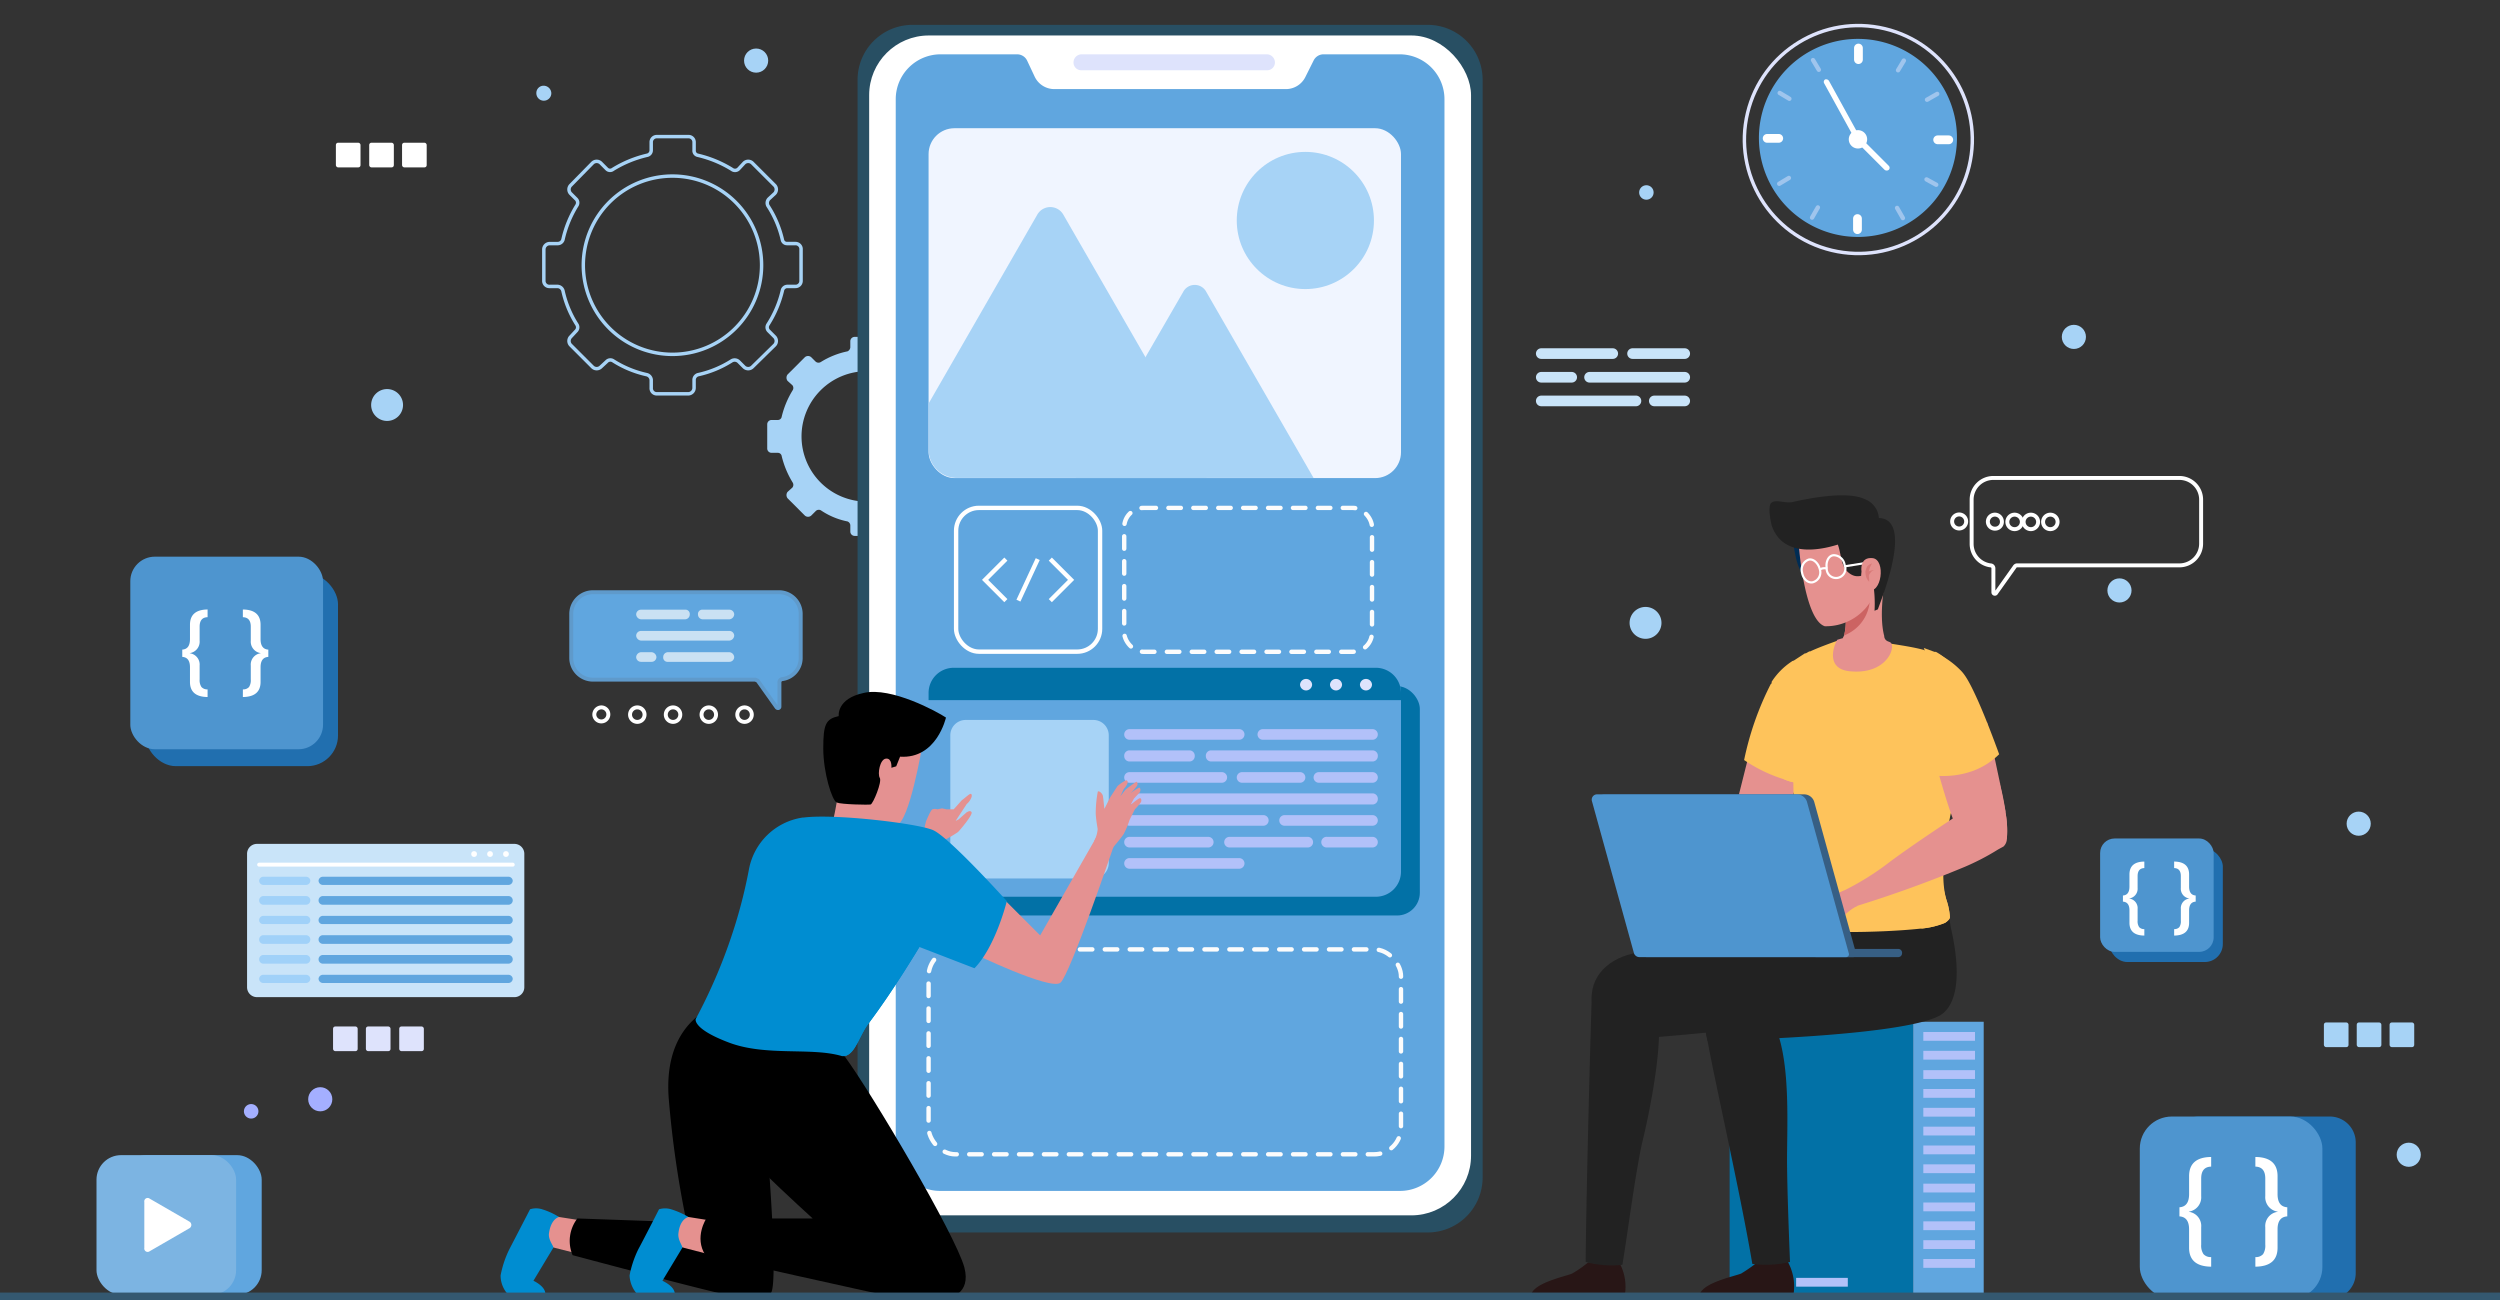 <svg xmlns="http://www.w3.org/2000/svg" width="570" height="296.476" viewBox="0 0 570 296.476">
  <rect x="0" y="0" width="570" height="296.476" fill="#333333" stroke="none"/>
  <g id="IT_Service_Bhutan_ic_2" transform="translate(-808.746 -154.524)">
    <g id="Group_290015" data-name="Group 290015" transform="translate(809 155)">
      <g id="Group_290014" data-name="Group 290014" transform="translate(0 0)">
        <g id="Group_290013" data-name="Group 290013" transform="translate(70.747)">
          <g id="landing-hero" transform="translate(0)">
            <path id="Path_125721" data-name="Path 125721" d="M172.747,173.9v-7.161a1.258,1.258,0,0,0-1.258-1.355h-1.936a1.065,1.065,0,0,1-1.065-.871,24,24,0,0,0-3.29-7.742,1.355,1.355,0,0,1,.194-1.548l1.355-1.258a1.355,1.355,0,0,0,0-1.839L161.617,147a1.355,1.355,0,0,0-1.839,0l-1.258,1.355a1.161,1.161,0,0,1-1.548.1,26.13,26.13,0,0,0-7.742-3.194,1.065,1.065,0,0,1-.871-1.161v-1.839A1.258,1.258,0,0,0,147,141h-7.161a1.258,1.258,0,0,0-1.258,1.258V144.1a1.161,1.161,0,0,1-.968,1.161,26.13,26.13,0,0,0-7.742,3.194,1.065,1.065,0,0,1-1.452-.1L127.068,147a1.355,1.355,0,0,0-1.839,0l-5.032,5.129a1.355,1.355,0,0,0,0,1.839l1.258,1.258a1.161,1.161,0,0,1,.194,1.452,25.258,25.258,0,0,0-3.194,7.839,1.258,1.258,0,0,1-1.161.871h-1.839a1.355,1.355,0,0,0-1.355,1.355V173.9a1.258,1.258,0,0,0,1.355,1.258h1.839a1.355,1.355,0,0,1,1.161.968,23.807,23.807,0,0,0,3.194,7.742,1.161,1.161,0,0,1-.194,1.452l-1.258,1.355a1.355,1.355,0,0,0,0,1.839l5.032,5.032a1.355,1.355,0,0,0,1.839,0l1.355-1.258a1.161,1.161,0,0,1,1.452-.194,23.807,23.807,0,0,0,7.742,3.194,1.355,1.355,0,0,1,.968,1.161v1.839a1.258,1.258,0,0,0,1.258,1.355H147a1.355,1.355,0,0,0,1.355-1.355v-1.839a1.258,1.258,0,0,1,.871-1.161,23.807,23.807,0,0,0,7.742-3.194,1.355,1.355,0,0,1,1.548.194l1.258,1.258a1.355,1.355,0,0,0,1.839,0l5.129-5.032a1.355,1.355,0,0,0,0-1.839l-1.355-1.355a1.161,1.161,0,0,1-.194-1.452,24.969,24.969,0,0,0,3.29-7.742,1.161,1.161,0,0,1,1.065-.968h1.936A1.258,1.258,0,0,0,172.747,173.9Zm-29.323,16.742a20.323,20.323,0,1,1,20.323-20.323,20.323,20.323,0,0,1-20.323,20.323Z" transform="translate(-61.107 -110.327)" fill="none" stroke="#a7d3f6" stroke-miterlimit="10" stroke-width="0.79"/>
            <path id="Path_125722" data-name="Path 125722" d="M213.185,202.541v-5.507a.991.991,0,0,0-.991-.991h-1.432a1.1,1.1,0,0,1-.991-.771,20.485,20.485,0,0,0-2.423-6.057.881.881,0,0,1,.11-1.1l.991-.991a.991.991,0,0,0,0-1.432l-3.965-3.965a1.1,1.1,0,0,0-1.432,0l-.991.991a.881.881,0,0,1-1.1.11A19.384,19.384,0,0,0,194.9,180.4a.881.881,0,0,1-.661-.881v-1.432a.991.991,0,0,0-.991-.991h-5.617a.991.991,0,0,0-.991.991v1.432a1.1,1.1,0,0,1-.661.881,18.393,18.393,0,0,0-6.057,2.423.991.991,0,0,1-1.212-.11l-.991-.991a1.1,1.1,0,0,0-1.432,0l-3.965,3.965a1.211,1.211,0,0,0,0,1.432l1.1.991a.991.991,0,0,1,.11,1.1A20.816,20.816,0,0,0,171,195.272a.881.881,0,0,1-.881.771h-1.432a.991.991,0,0,0-.991.991v5.507a.991.991,0,0,0,.991.991h1.432a.881.881,0,0,1,.881.771,20.815,20.815,0,0,0,2.533,6.057.991.991,0,0,1-.11,1.1l-1.1.991a1.211,1.211,0,0,0,0,1.432l3.965,3.965a1.1,1.1,0,0,0,1.432,0l.991-.991a.991.991,0,0,1,1.212-.22,16.52,16.52,0,0,0,6.057,2.533.991.991,0,0,1,.661.881v1.432a.991.991,0,0,0,.991.991h5.617a.991.991,0,0,0,.991-.991v-1.432a.881.881,0,0,1,.661-.881,17.291,17.291,0,0,0,6.057-2.533.881.881,0,0,1,1.1.22l.991.991a1.1,1.1,0,0,0,1.432,0l3.965-3.965a.991.991,0,0,0,0-1.432l-.991-.991a.881.881,0,0,1-.11-1.1,20.486,20.486,0,0,0,2.423-6.057,1.1,1.1,0,0,1,.991-.771h1.432a.991.991,0,0,0,.991-.991Zm-22.8,12.115a14.868,14.868,0,1,1,14.868-14.868A14.868,14.868,0,0,1,190.388,214.656Z" transform="translate(-63.77 -100.763)" fill="#a7d3f6"/>
            <circle id="Ellipse_4401" data-name="Ellipse 4401" cx="2.753" cy="2.753" r="2.753" transform="translate(-0.737 247.402)" fill="#a4afff"/>
            <circle id="Ellipse_4402" data-name="Ellipse 4402" cx="2.753" cy="2.753" r="2.753" transform="translate(409.486 131.391)" fill="#a7d3f6"/>
            <circle id="Ellipse_4403" data-name="Ellipse 4403" cx="2.753" cy="2.753" r="2.753" transform="translate(399.09 73.583)" fill="#a7d3f6"/>
            <circle id="Ellipse_4404" data-name="Ellipse 4404" cx="1.652" cy="1.652" r="1.652" transform="translate(302.722 41.755)" fill="#a7d3f6"/>
            <path id="Path_125723" data-name="Path 125723" d="M123.314,126.752a1.708,1.708,0,1,1-3.414,0,1.652,1.652,0,0,1,1.652-1.652,1.762,1.762,0,0,1,1.762,1.652Z" transform="translate(-68.614 -106.033)" fill="#a7d3f6"/>
            <path id="Path_125724" data-name="Path 125724" d="M157.4,221.852a1.652,1.652,0,1,1-1.652-1.652,1.652,1.652,0,0,1,1.652,1.652Z" transform="translate(-52.148 -83.395)" fill="#eb4343"/>
            <path id="Path_125725" data-name="Path 125725" d="M100.814,334.852a1.652,1.652,0,1,1-.522-1.209A1.652,1.652,0,0,1,100.814,334.852Z" transform="translate(-112.895 -81.944)" fill="#a4afff"/>
            <circle id="Ellipse_4405" data-name="Ellipse 4405" cx="2.753" cy="2.753" r="2.753" transform="translate(464.028 184.571)" fill="#a7d3f6"/>
            <circle id="Ellipse_4406" data-name="Ellipse 4406" cx="2.753" cy="2.753" r="2.753" transform="translate(475.438 260.054)" fill="#a7d3f6"/>
            <circle id="Ellipse_4407" data-name="Ellipse 4407" cx="2.753" cy="2.753" r="2.753" transform="translate(98.643 10.587)" fill="#a7d3f6"/>
            <path id="Path_125726" data-name="Path 125726" d="M335.969,232.234a3.634,3.634,0,1,1-3.634-3.634A3.634,3.634,0,0,1,335.969,232.234Z" transform="translate(-28.154 -90.694)" fill="#a7d3f6"/>
            <path id="Path_125727" data-name="Path 125727" d="M92.969,191.534a3.634,3.634,0,1,1-3.634-3.634,3.634,3.634,0,0,1,3.634,3.634Z" transform="translate(-72.08 -99.669)" fill="#a7d3f6"/>
            <rect id="Rectangle_161184" data-name="Rectangle 161184" width="5.617" height="5.628" rx="0.5" transform="translate(5.58 32.063)" fill="#fff"/>
            <rect id="Rectangle_161185" data-name="Rectangle 161185" width="5.617" height="5.628" rx="0.5" transform="translate(13.179 32.063)" fill="#fff"/>
            <rect id="Rectangle_161186" data-name="Rectangle 161186" width="5.617" height="5.628" rx="0.5" transform="translate(20.668 32.063)" fill="#fff"/>
            <rect id="Rectangle_161187" data-name="Rectangle 161187" width="5.617" height="5.628" rx="0.5" transform="translate(458.847 232.644)" fill="#a7d3f6"/>
            <rect id="Rectangle_161188" data-name="Rectangle 161188" width="5.617" height="5.628" rx="0.5" transform="translate(466.336 232.644)" fill="#a7d3f6"/>
            <rect id="Rectangle_161189" data-name="Rectangle 161189" width="5.617" height="5.628" rx="0.5" transform="translate(473.825 232.644)" fill="#a7d3f6"/>
            <rect id="Rectangle_161190" data-name="Rectangle 161190" width="5.617" height="5.628" rx="0.5" transform="translate(4.933 233.56)" fill="#dee3fc"/>
            <rect id="Rectangle_161191" data-name="Rectangle 161191" width="5.617" height="5.628" rx="0.5" transform="translate(12.422 233.56)" fill="#dee3fc"/>
            <rect id="Rectangle_161192" data-name="Rectangle 161192" width="5.617" height="5.628" rx="0.5" transform="translate(20.021 233.56)" fill="#dee3fc"/>
            <path id="Path_125856" data-name="Path 125856" d="M12.529,0H129.985a12.529,12.529,0,0,1,12.529,12.529V262.807a12.529,12.529,0,0,1-12.529,12.529H12.529A12.529,12.529,0,0,1,0,262.807V12.529A12.529,12.529,0,0,1,12.529,0Z" transform="translate(124.525 5.19)" fill="#284f63"/>
            <rect id="Rectangle_161194" data-name="Rectangle 161194" width="137.227" height="269.014" rx="13.6" transform="translate(127.168 7.613)" fill="#fff"/>
            <path id="Path_125728" data-name="Path 125728" d="M319.412,128.842V367.614a10.132,10.132,0,0,1-10.132,10.132H204.432A10.132,10.132,0,0,1,194.3,367.614V128.842A10.243,10.243,0,0,1,204.433,118.6h17.511a2.533,2.533,0,0,1,2.313,1.432l1.762,3.745a4.956,4.956,0,0,0,4.516,2.753h52.644a4.956,4.956,0,0,0,4.516-2.753l1.872-3.745a2.533,2.533,0,0,1,2.2-1.432H309.28a10.242,10.242,0,0,1,10.132,10.242Z" transform="translate(-61.074 -106.692)" fill="#60a6df"/>
            <path id="Path_125729" data-name="Path 125729" d="M275.264,122.234h-42.4a1.762,1.762,0,0,1-1.762-1.762h0a1.872,1.872,0,0,1,1.762-1.872h42.4a1.872,1.872,0,0,1,1.762,1.872h0A1.762,1.762,0,0,1,275.264,122.234Z" transform="translate(-57.345 -106.692)" fill="#dee3fc"/>
            <rect id="Rectangle_161195" data-name="Rectangle 161195" width="107.711" height="46.719" rx="6.1" transform="translate(140.715 215.987)" fill="none" stroke="#fcfcfc" stroke-linecap="round" stroke-linejoin="round" stroke-width="1" stroke-dasharray="2.84"/>
            <rect id="Rectangle_161196" data-name="Rectangle 161196" width="56.499" height="32.809" rx="4.4" transform="translate(185.319 115.324)" fill="none" stroke="#fcfcfc" stroke-linecap="round" stroke-linejoin="round" stroke-width="1" stroke-dasharray="2.84"/>
            <rect id="Rectangle_161197" data-name="Rectangle 161197" width="108.152" height="52.292" rx="5.2" transform="translate(144.569 155.964)" fill="#0271a6"/>
            <path id="Path_125730" data-name="Path 125730" d="M308.811,251.327v40.75a5.727,5.727,0,0,1-5.727,5.727H206.827a5.727,5.727,0,0,1-5.727-5.727v-40.75a5.727,5.727,0,0,1,5.727-5.727h96.257a5.727,5.727,0,0,1,5.727,5.727Z" transform="translate(-60.385 -93.821)" fill="#60a6df"/>
            <path id="Path_134967" data-name="Path 134967" d="M3.5,0H32.624a3.5,3.5,0,0,1,3.5,3.5V32.635a3.5,3.5,0,0,1-3.5,3.5H3.5a3.5,3.5,0,0,1-3.5-3.5V3.5A3.5,3.5,0,0,1,3.5,0Z" transform="translate(145.671 163.673)" fill="#a7d3f6"/>
            <path id="Path_125731" data-name="Path 125731" d="M267.812,260.723h-25a1.212,1.212,0,0,1-1.212-1.212h0a1.211,1.211,0,0,1,1.212-1.211h25a1.212,1.212,0,0,1,1.211,1.211h0a1.212,1.212,0,0,1-1.212,1.211Z" transform="translate(-56.281 -92.534)" fill="#b2c1f9"/>
            <path id="Path_125732" data-name="Path 125732" d="M256.469,265.233H242.812a1.212,1.212,0,0,1-1.211-1.212h0a1.211,1.211,0,0,1,1.211-1.322h13.657a1.211,1.211,0,0,1,1.211,1.322h0A1.211,1.211,0,0,1,256.469,265.233Z" transform="translate(-56.281 -92.088)" fill="#b2c1f9"/>
            <path id="Path_125733" data-name="Path 125733" d="M296.5,265.233H259.712a1.211,1.211,0,0,1-1.211-1.212h0a1.211,1.211,0,0,1,1.211-1.322H296.5a1.211,1.211,0,0,1,1.211,1.322h0a1.211,1.211,0,0,1-1.212,1.212Z" transform="translate(-54.569 -92.088)" fill="#b2c1f9"/>
            <path id="Path_125734" data-name="Path 125734" d="M263.847,269.623H242.811a1.211,1.211,0,0,1-1.212-1.211h0a1.212,1.212,0,0,1,1.212-1.211h21.036a1.212,1.212,0,0,1,1.211,1.211h0A1.211,1.211,0,0,1,263.847,269.623Z" transform="translate(-56.281 -91.632)" fill="#b2c1f9"/>
            <path id="Path_125735" data-name="Path 125735" d="M279.328,269.623H266.111a1.211,1.211,0,0,1-1.211-1.211h0a1.212,1.212,0,0,1,1.211-1.211h13.216a1.212,1.212,0,0,1,1.211,1.211h0A1.211,1.211,0,0,1,279.328,269.623Z" transform="translate(-53.92 -91.632)" fill="#b2c1f9"/>
            <path id="Path_125736" data-name="Path 125736" d="M294.236,269.623H282.011a1.211,1.211,0,0,1-1.211-1.211h0a1.212,1.212,0,0,1,1.211-1.211h12.225a1.212,1.212,0,0,1,1.212,1.212h0A1.211,1.211,0,0,1,294.236,269.623Z" transform="translate(-52.308 -91.632)" fill="#b2c1f9"/>
            <path id="Path_125737" data-name="Path 125737" d="M298.209,274.133h-55.4a1.211,1.211,0,0,1-1.211-1.212h0a1.211,1.211,0,0,1,1.211-1.322h55.4a1.212,1.212,0,0,1,1.212,1.322h0A1.211,1.211,0,0,1,298.209,274.133Z" transform="translate(-56.281 -91.186)" fill="#b2c1f9"/>
            <path id="Path_125738" data-name="Path 125738" d="M273.319,278.523H242.811a1.212,1.212,0,0,1-1.212-1.212h0a1.211,1.211,0,0,1,1.212-1.211h30.507a1.211,1.211,0,0,1,1.211,1.212h0a1.212,1.212,0,0,1-1.212,1.212Z" transform="translate(-56.281 -90.73)" fill="#b2c1f9"/>
            <path id="Path_125739" data-name="Path 125739" d="M294.956,278.523H274.911a1.211,1.211,0,0,1-1.211-1.212h0a1.211,1.211,0,0,1,1.211-1.211h20.044a1.212,1.212,0,0,1,1.212,1.212h0A1.211,1.211,0,0,1,294.956,278.523Z" transform="translate(-53.028 -90.73)" fill="#b2c1f9"/>
            <path id="Path_125740" data-name="Path 125740" d="M260.763,283.023H242.811a1.212,1.212,0,0,1-1.212-1.212h0a1.211,1.211,0,0,1,1.212-1.211h17.952a1.211,1.211,0,0,1,1.211,1.211h0A1.211,1.211,0,0,1,260.763,283.023Z" transform="translate(-56.281 -90.274)" fill="#b2c1f9"/>
            <path id="Path_125741" data-name="Path 125741" d="M281.353,283.023H263.511a1.211,1.211,0,0,1-1.211-1.212h0a1.211,1.211,0,0,1,1.211-1.211h17.842a1.212,1.212,0,0,1,1.212,1.212h0a1.212,1.212,0,0,1-1.212,1.212Z" transform="translate(-54.183 -90.274)" fill="#b2c1f9"/>
            <path id="Path_125742" data-name="Path 125742" d="M294.074,283.023H283.722a1.211,1.211,0,0,1-1.322-1.212h0a1.211,1.211,0,0,1,1.322-1.211h10.353a1.211,1.211,0,0,1,1.211,1.212h0A1.211,1.211,0,0,1,294.074,283.023Z" transform="translate(-52.146 -90.275)" fill="#b2c1f9"/>
            <path id="Path_125743" data-name="Path 125743" d="M267.812,287.423h-25a1.211,1.211,0,0,1-1.212-1.211h0A1.211,1.211,0,0,1,242.811,285h25a1.211,1.211,0,0,1,1.211,1.211h0A1.211,1.211,0,0,1,267.812,287.423Z" transform="translate(-56.281 -89.828)" fill="#b2c1f9"/>
            <path id="Path_125744" data-name="Path 125744" d="M295.412,260.723h-25a1.211,1.211,0,0,1-1.211-1.212h0a1.211,1.211,0,0,1,1.211-1.211h25a1.212,1.212,0,0,1,1.212,1.212h0a1.211,1.211,0,0,1-1.211,1.211Z" transform="translate(-53.484 -92.534)" fill="#b2c1f9"/>
            <path id="Path_125745" data-name="Path 125745" d="M308.811,251.327v1.652H201.1v-1.652a5.727,5.727,0,0,1,5.727-5.727h96.257a5.727,5.727,0,0,1,5.727,5.727Z" transform="translate(-60.385 -93.821)" fill="#0271a6"/>
            <path id="Path_125746" data-name="Path 125746" d="M280.753,249.222a1.378,1.378,0,0,1-2.753,0,1.378,1.378,0,0,1,2.753,0Z" transform="translate(-52.592 -93.589)" fill="#dee3fc"/>
            <path id="Path_125747" data-name="Path 125747" d="M286.953,249.222a1.378,1.378,0,0,1-2.753,0,1.378,1.378,0,0,1,2.753,0Z" transform="translate(-51.964 -93.589)" fill="#dee3fc"/>
            <path id="Path_125748" data-name="Path 125748" d="M293.153,249.222a1.378,1.378,0,0,1-2.753,0,1.378,1.378,0,0,1,2.753,0Z" transform="translate(-51.335 -93.589)" fill="#dee3fc"/>
            <rect id="Rectangle_161199" data-name="Rectangle 161199" width="32.82" height="32.776" rx="5.2" transform="translate(146.992 115.324)" fill="none" stroke="#fff" stroke-miterlimit="10" stroke-width="1"/>
            <path id="Path_125749" data-name="Path 125749" d="M217.536,223.1l-4.736,4.736,4.736,4.736" transform="translate(-59.2 -96.101)" fill="none" stroke="#fff" stroke-miterlimit="10" stroke-width="1"/>
            <path id="Path_125805" data-name="Path 125805" d="M129.356,246.3h42.512a4.956,4.956,0,0,1,4.846,4.956v10.022a4.846,4.846,0,0,1-4.3,4.846.771.771,0,0,0-.551.771V272.4c0,.33-.441.441-.661.11l-4.3-6.057-.551-.22H129.356a4.956,4.956,0,0,1-4.956-4.956V251.256a4.956,4.956,0,0,1,4.956-4.956Z" transform="translate(-65.158 -111.75)" fill="#60a6df" stroke="#5f9acb" stroke-miterlimit="10" stroke-width="0.9"/>
            <path id="Path_125750" data-name="Path 125750" d="M226.3,223.1l4.736,4.736-4.736,4.736" transform="translate(-57.831 -96.101)" fill="none" stroke="#fff" stroke-miterlimit="10" stroke-width="1"/>
            <line id="Line_667" data-name="Line 667" x1="4.405" y2="9.472" transform="translate(161.2 126.999)" fill="none" stroke="#fff" stroke-miterlimit="10" stroke-width="1"/>
            <rect id="Rectangle_161200" data-name="Rectangle 161200" width="107.711" height="79.77" rx="5.9" transform="translate(140.715 28.759)" fill="#f0f5ff"/>
            <circle id="Ellipse_4408" data-name="Ellipse 4408" cx="15.639" cy="15.639" r="15.639" transform="translate(210.98 34.155)" fill="#a7d3f6"/>
            <path id="Path_125751" data-name="Path 125751" d="M264.427,211.983H207.6a6.5,6.5,0,0,1-6.5-6.5V195.022l24.78-43.062a3.414,3.414,0,0,1,5.947,0l18.723,32.49,13.877,24.119a2.974,2.974,0,0,1,0,3.414Z" transform="translate(-60.385 -103.487)" fill="#a7d3f6"/>
            <path id="Path_125752" data-name="Path 125752" d="M285.8,210.35H231.5l15.969-27.534,8.59-14.868a2.974,2.974,0,0,1,5.286,0Z" transform="translate(-57.304 -101.854)" fill="#a7d3f6"/>
            <rect id="Rectangle_161201" data-name="Rectangle 161201" width="41.851" height="62.909" transform="translate(323.352 232.397)" fill="#0271a6"/>
            <rect id="Rectangle_161202" data-name="Rectangle 161202" width="16.08" height="62.909" transform="translate(381.283 295.394) rotate(180)" fill="#60a6df"/>
            <rect id="Rectangle_161203" data-name="Rectangle 161203" width="11.784" height="2.004" transform="translate(367.516 234.82)" fill="#b2c1f9"/>
            <rect id="Rectangle_161204" data-name="Rectangle 161204" width="11.784" height="2.004" transform="translate(367.516 239.115)" fill="#b2c1f9"/>
            <rect id="Rectangle_161205" data-name="Rectangle 161205" width="11.784" height="2.004" transform="translate(367.516 243.521)" fill="#b2c1f9"/>
            <rect id="Rectangle_161206" data-name="Rectangle 161206" width="11.784" height="2.004" transform="translate(367.516 247.816)" fill="#b2c1f9"/>
            <rect id="Rectangle_161207" data-name="Rectangle 161207" width="11.784" height="2.004" transform="translate(367.516 252.111)" fill="#b2c1f9"/>
            <rect id="Rectangle_161208" data-name="Rectangle 161208" width="11.784" height="2.004" transform="translate(367.516 256.406)" fill="#b2c1f9"/>
            <rect id="Rectangle_161209" data-name="Rectangle 161209" width="11.784" height="2.004" transform="translate(367.516 260.702)" fill="#b2c1f9"/>
            <rect id="Rectangle_161210" data-name="Rectangle 161210" width="11.784" height="2.004" transform="translate(367.516 264.997)" fill="#b2c1f9"/>
            <rect id="Rectangle_161211" data-name="Rectangle 161211" width="11.784" height="2.004" transform="translate(367.516 269.402)" fill="#b2c1f9"/>
            <rect id="Rectangle_161212" data-name="Rectangle 161212" width="11.784" height="2.004" transform="translate(367.516 273.697)" fill="#b2c1f9"/>
            <rect id="Rectangle_161213" data-name="Rectangle 161213" width="11.784" height="2.004" transform="translate(367.516 277.993)" fill="#b2c1f9"/>
            <rect id="Rectangle_161214" data-name="Rectangle 161214" width="11.784" height="2.004" transform="translate(367.516 282.288)" fill="#b2c1f9"/>
            <rect id="Rectangle_161215" data-name="Rectangle 161215" width="11.784" height="2.004" transform="translate(367.516 286.583)" fill="#b2c1f9"/>
            <rect id="Rectangle_161216" data-name="Rectangle 161216" width="11.784" height="2.004" transform="translate(338.516 290.878)" fill="#b2c1f9"/>
            <path id="Path_125753" data-name="Path 125753" d="M334.4,376.78h21.256a11.674,11.674,0,0,0-1.322-8.48s-1.762,1.322-6.828.441a32.608,32.608,0,0,1-3.634,2.533C342.332,371.934,333.852,373.586,334.4,376.78Z" transform="translate(-17.879 -81.387)" fill="#281616"/>
            <path id="Path_125754" data-name="Path 125754" d="M335.851,321.9c1.322,8.15,7.709,35.9,10.463,52.314a23.458,23.458,0,0,0,8.59-.441c-.22-5.727-.771-19.384-.661-25.331.11-10.132.551-23.569-3.965-30.838L335.3,318.7c.11.881.22,1.432.33,1.982a4.732,4.732,0,0,0,.22,1.211Z" transform="translate(-17.785 -86.525)" fill="#222"/>
            <path id="Path_125755" data-name="Path 125755" d="M299.5,376.78h21.256a11.344,11.344,0,0,0-1.432-8.48s-1.652,1.322-6.828.441a24.118,24.118,0,0,1-3.634,2.533C307.432,371.934,298.952,373.586,299.5,376.78Z" transform="translate(-21.415 -81.387)" fill="#281616"/>
            <path id="Path_125756" data-name="Path 125756" d="M310.8,374.224a22.356,22.356,0,0,0,8.37.661c1.1-6.5,2.974-21.036,4.516-27.864,2.533-10.463,4.956-25,3.3-30.177L312.232,313.1C312.122,313.54,310.91,358.035,310.8,374.224Z" transform="translate(-20.268 -86.981)" fill="#222"/>
            <path id="Path_125757" data-name="Path 125757" d="M369.375,299.866h0c-.33-2.974-.661-5.066-.661-5.066l-16.52,4.075-13.987,3.084-16.961,3.855c-6.168,1.432-10.353,6.167-8.921,12.335l1.542,7.489c8.7-.11,49.45-3.965,52.864-5.727S371.909,310.88,369.375,299.866Z" transform="translate(-20.142 -88.835)" fill="#222"/>
            <path id="Path_125758" data-name="Path 125758" d="M391.672,299.957h0a24.893,24.893,0,0,0-1.652-6.057L374.6,298.966l-13.987,3.084L343.544,305.9c-6.168,1.432-10.242,6.168-8.921,12.335l1.542,7.489c8.7-.11,44.935-1.322,52.975-5.727C392.994,317.8,394.206,310.971,391.672,299.957Z" transform="translate(-17.879 -88.926)" fill="#222"/>
            <path id="Path_125759" data-name="Path 125759" d="M346.73,278.035s7.379-3.3,9.361,0,.33,5.176-2.2,6.608-16.52,7.379-29.846,10.793a26.327,26.327,0,0,0-1.542-3.855,63.548,63.548,0,0,0,11.894-6.608,77.984,77.984,0,0,1,12.335-6.938Z" transform="translate(-19.082 -90.683)" fill="#e5918f"/>
            <path id="Path_125760" data-name="Path 125760" d="M346.778,257.2l-6.278,25s.661,6.388,7.049,3.3,10.683-23.128,10.683-23.128Z" transform="translate(-17.258 -92.646)" fill="#e5918f"/>
            <path id="Path_125761" data-name="Path 125761" d="M357.036,272.515l-2.2-.661a11.67,11.67,0,0,1-2.093-.661,34.252,34.252,0,0,1-9.141-4.405,68.285,68.285,0,0,1,6.057-17.291l.22-.22v-.33a15.638,15.638,0,0,1,4.405-4.515l.551-.33.661,13.106.22,1.322Z" transform="translate(-16.944 -93.973)" fill="#fec35b"/>
            <path id="Path_125762" data-name="Path 125762" d="M356.2,271.339l-2.2-.661a11.677,11.677,0,0,1-2.093-.661c1.212-8.811,2.423-14.317,2.423-14.317l.661,1.652Z" transform="translate(-16.103 -92.798)" fill="#fec35b"/>
            <path id="Path_125763" data-name="Path 125763" d="M393.3,250.353c-.22,3.855-.881,10.022-1.432,16.3-.22,1.982-.441,3.965-.551,5.837s-1.872,7.6-1.982,8.811c-.33,5.4-2.974,9.472-.441,17.842a15.2,15.2,0,0,1,.771,3.855c0,.551-.771,1.1-1.1,1.322a18.943,18.943,0,0,1-5.617,1.322h0c-5.066.551-11.784.771-15.859.771s-13.657-.881-14.648-2.313-.11-3.084.33-5.617c2.093-11.344,1.322-17.291,1.211-25.551v-.661c-.22-12.665-.991-23.459-.441-27.423l.551-.33,2.533-1.652h.22l.771-.441h.22c1.872-.881,4.626-1.872,6.168-2.423h5.176l6.278.551h0c2.753.441,5.837.881,8.26,1.542h0a18.943,18.943,0,0,1,6.5,4.626,26.1,26.1,0,0,1,3.084,3.634Z" transform="translate(-16.094 -94.389)" fill="#fec35b"/>
            <path id="Path_125764" data-name="Path 125764" d="M386.159,297.429a15.2,15.2,0,0,1,.771,3.855c0,.551-.771,1.1-1.1,1.322a18.945,18.945,0,0,1-5.617,1.322,3.965,3.965,0,0,0,2.753-3.3c0-.991-1.322-8.04-.881-12.665s1.1-11.784-.33-17.621S379,256.9,379,256.9l7.93,4.846,2.2,3.194c-.22,1.982-.441,3.965-.551,5.837S383.626,289.059,386.159,297.429Z" transform="translate(-13.356 -92.676)" fill="#fec35b"/>
            <path id="Path_125765" data-name="Path 125765" d="M353.7,218.9s.661,8.37,3.414,8.921,2.093-2.974,2.093-2.974l-.33-3.965Z" transform="translate(-15.92 -96.527)" fill="#002c54"/>
            <path id="Path_125766" data-name="Path 125766" d="M365.635,248.215c-5.4-.661-3.414-5.947-2.643-7.159l1.1-.33h.11l.33-.661a13.107,13.107,0,0,0,.33-4.3h0v-.551c.11-.33.11-.661.22-.881l2.863-2.313L373.9,227.4s-1.542,7.82-.22,12.776a1.322,1.322,0,0,0,.771,1.212h0l.551.22C376.538,242.378,374.446,249.207,365.635,248.215Z" transform="translate(-15.08 -95.666)" fill="#e5918f"/>
            <path id="Path_125767" data-name="Path 125767" d="M370.137,231.9a9.141,9.141,0,0,1-5.837,7.709,13.1,13.1,0,0,0,.33-4.3l2.423-1.872Z" transform="translate(-14.846 -95.21)" fill="#cc6362"/>
            <path id="Path_125768" data-name="Path 125768" d="M354.9,220.713s1.211,17.181,5.947,18.723a12,12,0,0,0,10.132-5.176c1.212-1.652,2.863-2.092,3.3-4.075s1.982-9.141.551-12.776S355.12,208.158,354.9,220.713Z" transform="translate(-15.799 -97.129)" fill="#e5918f"/>
            <path id="Path_125769" data-name="Path 125769" d="M373.795,215.076a4.956,4.956,0,0,0-3.194-4.3c-3.194-1.542-9.8-.881-16.52.661-1.652.33-3.634-.661-4.736.11s0,5.176,0,5.176c2.643,7.93,12.225,5.286,15.088,4.405.771,1.982.661,4.846,2.313,6.278s2.753.881,4.405.551.991.771,1.211,1.322a28.308,28.308,0,0,1,.441,6.938l.771-.33C373.685,235.231,382.165,215.3,373.795,215.076Z" transform="translate(-16.411 -97.439)" fill="#222"/>
            <path id="Path_125770" data-name="Path 125770" d="M359.684,225.515a2.313,2.313,0,0,1-1.652,2.863c-1.1.22-2.2-.771-2.423-2.2a2.423,2.423,0,0,1,1.542-2.974C358.252,222.982,359.354,224.084,359.684,225.515Z" transform="translate(-15.737 -96.094)" fill="none" stroke="#fff" stroke-miterlimit="10" stroke-width="0.5"/>
            <path id="Path_125771" data-name="Path 125771" d="M364.779,224.5a2.133,2.133,0,1,1-4.075.661c-.22-1.432.44-2.753,1.542-2.863A2.547,2.547,0,0,1,364.779,224.5Z" transform="translate(-15.215 -96.183)" fill="none" stroke="#fff" stroke-miterlimit="10" stroke-width="0.5"/>
            <path id="Path_125772" data-name="Path 125772" d="M359.3,225.332s.22-.441,1.542-.33" transform="translate(-15.353 -95.911)" fill="none" stroke="#fff" stroke-miterlimit="10" stroke-width="0.5"/>
            <line id="Line_668" data-name="Line 668" y1="0.771" x2="4.846" transform="translate(349.564 127.88)" fill="none" stroke="#fff" stroke-miterlimit="10" stroke-width="0.5"/>
            <path id="Path_125773" data-name="Path 125773" d="M369.229,230.171c3.3,1.211,4.3-6.938,1.211-7.269s-2.533,3.084-2.533,3.084S367.356,229.4,369.229,230.171Z" transform="translate(-14.488 -96.124)" fill="#e5918f"/>
            <g id="Group_290008" data-name="Group 290008" transform="translate(354.3 127.99)" opacity="0.5">
              <path id="Path_125774" data-name="Path 125774" d="M370.242,224a4.955,4.955,0,0,0-.771,1.982c0,.661.11,1.432.11,2.2a2.643,2.643,0,0,1-.661-.991,5.51,5.51,0,0,1-.22-1.322,3.965,3.965,0,0,1,.441-1.212,2.312,2.312,0,0,1,1.1-.661Z" transform="translate(-368.7 -224)" fill="#cc6362"/>
              <path id="Path_125775" data-name="Path 125775" d="M370.782,225.4a1.211,1.211,0,0,0-.881.551,1.763,1.763,0,0,0-.441.771l-.661-.22a1.211,1.211,0,0,1,.771-.881A2.423,2.423,0,0,1,370.782,225.4Z" transform="translate(-368.69 -223.859)" fill="#cc6362"/>
            </g>
            <path id="Path_125776" data-name="Path 125776" d="M399.561,283.332h0c-1.432,1.762-6.938,2.974-9.582.661-.881-.771-1.762-2.753-2.753-5.176-2.313-6.278-4.626-15.529-4.626-15.529l12.445-6.388,2.974,13.987v.22l1.212,6.057v.22a23.022,23.022,0,0,1,.33,5.947Z" transform="translate(-12.992 -92.676)" fill="#e5918f"/>
            <path id="Path_125777" data-name="Path 125777" d="M378.4,256.016c1.211,4.956,4.956,14.428,4.956,14.428a20.043,20.043,0,0,0,9.031-1.1,16.85,16.85,0,0,0,5.837-3.745s-2.533-7.049-4.736-12-3.194-6.278-4.075-7.159a19.055,19.055,0,0,0-4.956-3.634Z" transform="translate(-13.417 -94.105)" fill="#fec35b"/>
            <path id="Path_125778" data-name="Path 125778" d="M393.8,259.452l-7.269-3.194L380.8,241.5l2.423.881h.33c1.211.661,6.057,3.414,9.361,13.657v.33a18.067,18.067,0,0,1,.771,2.533c0,.11,0,.11.11.22Z" transform="translate(-13.174 -94.237)" fill="#fec35b"/>
            <path id="Path_125779" data-name="Path 125779" d="M401.5,282.063h0a2.533,2.533,0,0,1-.771,1.872l-1.211.661a55.41,55.41,0,0,1-7.6,3.965,279.42,279.42,0,0,1-26.763,9.582s-.661-1.762-1.652-3.745a63,63,0,0,0,11.564-7.159c5.837-4.3,14.1-9.692,14.1-9.692l2.093-2.423s7.489-6.938,8.7-5.507v.22a61.218,61.218,0,0,1,1.211,6.057v.22A23.018,23.018,0,0,1,401.5,282.063Z" transform="translate(-14.927 -91.407)" fill="#e5918f"/>
            <path id="Path_125780" data-name="Path 125780" d="M365.153,291.788a5.4,5.4,0,0,1-2.974.661,18.279,18.279,0,0,0-1.762-.661,16.191,16.191,0,0,1-2.974-.661c-.881-.441-1.212-.441-1.1.33s1.542,1.542,1.982,1.762a2.754,2.754,0,0,1,.991.991c.11.11-2.533,1.542-3.3,1.211a2.2,2.2,0,0,0-.11.991c.11.33.661.551.771.661a2.313,2.313,0,0,0,0,.881c.11.22.551.22.771.771s0,.441.11.881.771.661.881.881.11.551.33.771a17.837,17.837,0,0,0,3.524-.991c.881-.441,3.3-3.855,5.947-4.956Z" transform="translate(-15.699 -89.238)" fill="#e5918f"/>
            <path id="Path_125781" data-name="Path 125781" d="M377.233,305.672H358.4V303.8h18.833a.881.881,0,0,1,.881.991h0a.881.881,0,0,1-.881.881Z" transform="translate(-15.444 -87.923)" fill="#375f84"/>
            <path id="Path_125782" data-name="Path 125782" d="M371.535,308.915H324.507a1.211,1.211,0,0,1-1.211-.881L313.6,273.342a1.212,1.212,0,0,1,1.211-1.542H360.3a2.423,2.423,0,0,1,2.313,1.652l9.582,34.692a.661.661,0,0,1-.661.771Z" transform="translate(-19.988 -91.166)" fill="#375f84"/>
            <path id="Path_125783" data-name="Path 125783" d="M370.035,308.915H322.9a1.322,1.322,0,0,1-1.212-.881L312.1,273.342a1.211,1.211,0,0,1,1.1-1.542h45.6a2.423,2.423,0,0,1,2.313,1.652l9.582,34.692a.661.661,0,0,1-.661.771Z" transform="translate(-20.141 -91.166)" fill="#4e95cf"/>
            <path id="Path_125784" data-name="Path 125784" d="M195.2,286.568l5.4-5.617a14.1,14.1,0,0,1,.551-3.084c.22-.441.991-2.423,1.432-2.643a1.72,1.72,0,0,1,1.1,0l1.1-.22.991.22h1.652l1.872-2.093c.661-.441,1.652-1.432,1.982-1.432s.33.551.11.991a3.636,3.636,0,0,1-.991,1.322l-2.533,3.855.661-.33,1.872-1.652c.11,0,.771-.551,1.1,0s-2.533,3.965-3.084,4.516a28.637,28.637,0,0,1-3.194,1.872s-2.864,5.176-3.194,5.507S195.2,286.568,195.2,286.568Z" transform="translate(-60.983 -91.176)" fill="#e49191"/>
            <path id="Path_125785" data-name="Path 125785" d="M201.666,262.548s-2.974,17.622-5.837,18.062c0,0-11.454.44-14.1-13.436-2.2-12,6.718-14.648,10.9-13.657S202.547,255.059,201.666,262.548Z" transform="translate(-62.383 -93.038)" fill="#e49191"/>
            <path id="Path_125786" data-name="Path 125786" d="M191.634,276.382s-1.542,2.2-2.093,7.489a16.74,16.74,0,0,1-9.141-1.652,67.735,67.735,0,0,0,2.643-15.419" transform="translate(-62.483 -91.673)" fill="#e49191"/>
            <path id="Path_125787" data-name="Path 125787" d="M188.551,250.821c-6.278,1.322-5.727,5.286-5.727,5.286-2.974.661-3.524,1.872-3.524,7.379s1.982,11.895,3.084,12.335,7.159.551,7.709.441,2.643-5.176,2.093-6.057,0-4.3,1.432-4.405,1.211,2.093,1.211,2.093l1.1-.33.881-2.2c8.37.551,10.463-8.921,10.463-8.921C205.292,255.116,194.829,249.389,188.551,250.821Z" transform="translate(-62.595 -93.315)"/>
            <path id="Path_125788" data-name="Path 125788" d="M124.924,359.3l6.388.991-2.093,7.379-6.938-1.762a4.515,4.515,0,0,1,1.432-6.608,4.406,4.406,0,0,1,1.211,0Z" transform="translate(-68.462 -82.302)" fill="#e5918f"/>
            <path id="Path_125789" data-name="Path 125789" d="M171.624,344.745l-9.361-28.3s-2.753-.991-4.185,0-9.8,5.286-8.7,20.155a235.255,235.255,0,0,0,4.075,28.3l-24.89-.881a8.37,8.37,0,0,0-1.1,8.37s31.278,8.37,35.684,9.141,7.489,1.212,9.472-.441S171.624,344.745,171.624,344.745Z" transform="translate(-67.914 -86.687)"/>
            <path id="Path_125790" data-name="Path 125790" d="M151.724,359.3,158,360.3l-2.093,7.379-6.828-1.762a4.516,4.516,0,0,1,1.432-6.608,4.406,4.406,0,0,1,1.211,0Z" transform="translate(-65.746 -82.302)" fill="#e5918f"/>
            <path id="Path_125791" data-name="Path 125791" d="M150.324,363.336c-.11,1.542,1.1,2.863.881,3.194l-4.516,7.489s3.3,1.432,2.753,3.414h-8.15a6.828,6.828,0,0,1-2.093-4.626,23.347,23.347,0,0,1,1.982-5.947c1.542-2.864,4.736-9.141,4.736-9.141a4.736,4.736,0,0,1,2.753,0,18.281,18.281,0,0,1,3.965,1.762S150.654,359.811,150.324,363.336Z" transform="translate(-66.658 -82.48)" fill="#008dd1"/>
            <path id="Path_125792" data-name="Path 125792" d="M214.132,375.1c-2.093-7.489-20.925-39.428-27.313-48.129-13.106-5.727-27.2-10.573-27.2-10.573-5.727,1.432-8.59,13.106-5.286,20.815,2.2,5.4,16.52,18.833,25.221,26.763H155.32s-2.864,4.3-.22,8.37c0,0,40.309,9.141,43.833,9.692s11.564,0,11.564,0S215.784,381.379,214.132,375.1Z" transform="translate(-65.267 -86.646)"/>
            <path id="Path_125793" data-name="Path 125793" d="M123.513,363.337c-.11,1.542,1.211,2.863.991,3.194s-4.516,7.489-4.516,7.489,3.194,1.432,2.643,3.414h-8.15a6.388,6.388,0,0,1-1.982-4.626,23.348,23.348,0,0,1,1.982-5.947l4.736-9.141a4.515,4.515,0,0,1,2.753,0,16.189,16.189,0,0,1,3.855,1.762S123.954,359.812,123.513,363.337Z" transform="translate(-69.364 -82.48)" fill="#008dd1"/>
            <path id="Path_125794" data-name="Path 125794" d="M238.867,280.2l-13.106,22.908-9.251-9.251L208.8,305.311l2.2,1.1-.771.661s17.952,8.7,20.155,6.828S242.5,282.843,242.5,282.843Z" transform="translate(-59.605 -90.315)" fill="#e49191"/>
            <path id="Path_125795" data-name="Path 125795" d="M223.829,295.672s-2.533,10.353-7.379,15.309l-12.555-4.846s-5.837,9.8-11.564,17.4c-2.2,2.863-2.974,6.938-5.507,7.489h-.551c-6.938-2.093-17.291.11-25.771-3.084s-7.6-5.4-7.6-5.4a121.7,121.7,0,0,0,8.921-21.256,113,113,0,0,0,3.194-12.776,14.648,14.648,0,0,1,12.335-11.894h.22c7.049-.881,25.771,1.322,29.406,2.863S223.829,295.672,223.829,295.672Z" transform="translate(-65.272 -90.698)" fill="#008dd1"/>
            <path id="Path_125796" data-name="Path 125796" d="M200.771,303.552s-5.837,9.8-11.564,17.4c-2.2,2.863-2.974,6.938-5.507,7.489,1.1-.44,2.974-6.278,3.634-7.709s1.762-2.643,4.075-7.269,5.4-11.564,5.4-11.564Z" transform="translate(-62.149 -88.116)" fill="#008dd1"/>
            <path id="Path_125797" data-name="Path 125797" d="M177.1,359.641a11.344,11.344,0,0,1,3.3-.441l3.194.22a17.071,17.071,0,0,1,6.057,1.982l-3.084-.441-3.194-.441Z" transform="translate(-62.818 -82.309)"/>
            <path id="Path_125798" data-name="Path 125798" d="M245.863,272.976c-.22-.11-1.542.991-2.2,1.542l.771-1.432,1.322-1.432c.33-.551.11-1.1-.11-1.1a10.021,10.021,0,0,0-2.093,1.432l.22-.22a12.108,12.108,0,0,0,1.322-1.542c.33-.441.11-.991-.11-.991a25.243,25.243,0,0,0-2.533,1.872l-1.1,1.432.771-1.652a4.625,4.625,0,0,0,.771-1.1c.22-.551.11-.771-.11-.881s-1.652.881-2.093,1.322l-1.652,2.533-1.322,2.643c-.11-.771-.22-2.093-.33-2.863s-1.211-1.542-1.211-.881a26.318,26.318,0,0,0-.441,4.956c.11,1.542.33,2.643.441,3.414a6.938,6.938,0,0,1-.771,2.643s3.634,2.313,4.185,1.652,1.872-2.2,2.533-3.194a21.263,21.263,0,0,0,1.322-3.194l1.211-2.423a12.11,12.11,0,0,0,1.322-1.542C246.3,273.526,246.083,272.976,245.863,272.976Z" transform="translate(-56.909 -91.461)" fill="#e49191"/>
            <path id="Path_125799" data-name="Path 125799" d="M438.058,206.3h-42.4a4.956,4.956,0,0,0-4.956,4.956v10.022a4.956,4.956,0,0,0,4.3,4.956.661.661,0,0,1,.661.661V232.4a.33.33,0,0,0,.551.22l4.3-6.057a.661.661,0,0,1,.661-.33h36.895a4.956,4.956,0,0,0,4.956-4.956V211.256A4.956,4.956,0,0,0,438.058,206.3Z" transform="translate(-12.171 -97.804)" fill="none" stroke="#fff" stroke-miterlimit="10" stroke-width="0.9"/>
            <path id="Path_125800" data-name="Path 125800" d="M401.4,215.552a1.652,1.652,0,1,1-1.652-1.652,1.652,1.652,0,0,1,1.652,1.652Z" transform="translate(-11.421 -97.034)" fill="none" stroke="#fff" stroke-miterlimit="10" stroke-width="0.9"/>
            <path id="Path_125801" data-name="Path 125801" d="M408.8,215.552a1.652,1.652,0,1,1-1.652-1.652,1.652,1.652,0,0,1,1.652,1.652Z" transform="translate(-10.671 -97.034)" fill="none" stroke="#fff" stroke-miterlimit="10" stroke-width="0.9"/>
            <path id="Path_125802" data-name="Path 125802" d="M416.194,215.552a1.6,1.6,0,0,1-3.194,0,1.6,1.6,0,1,1,3.194,0Z" transform="translate(-38.911 -97.034)" fill="none" stroke="#fff" stroke-miterlimit="10" stroke-width="0.9"/>
            <path id="Path_125803" data-name="Path 125803" d="M423.594,215.552a1.542,1.542,0,0,1-1.542,1.542,1.6,1.6,0,1,1,1.542-1.542Z" transform="translate(-38.161 -97.034)" fill="none" stroke="#fff" stroke-miterlimit="10" stroke-width="0.9"/>
            <path id="Path_125804" data-name="Path 125804" d="M431.1,215.552a1.652,1.652,0,1,1-1.652-1.652,1.652,1.652,0,0,1,1.652,1.652Z" transform="translate(-37.411 -97.034)" fill="none" stroke="#fff" stroke-miterlimit="10" stroke-width="0.9"/>
            <path id="Path_125806" data-name="Path 125806" d="M161.5,255.452a1.652,1.652,0,1,0,1.652-1.652,1.652,1.652,0,0,0-1.652,1.652Z" transform="translate(-64.398 -92.99)" fill="none" stroke="#fff" stroke-miterlimit="10" stroke-width="0.9"/>
            <path id="Path_125807" data-name="Path 125807" d="M154.1,255.452a1.652,1.652,0,1,0,1.652-1.652,1.652,1.652,0,0,0-1.652,1.652Z" transform="translate(-65.148 -92.99)" fill="none" stroke="#fff" stroke-miterlimit="10" stroke-width="0.9"/>
            <path id="Path_125808" data-name="Path 125808" d="M146.7,255.452a1.652,1.652,0,1,0,1.652-1.652,1.652,1.652,0,0,0-1.652,1.652Z" transform="translate(-65.898 -92.99)" fill="none" stroke="#fff" stroke-miterlimit="10" stroke-width="0.9"/>
            <path id="Path_125809" data-name="Path 125809" d="M139.3,255.452a1.652,1.652,0,1,0,1.652-1.652,1.652,1.652,0,0,0-1.652,1.652Z" transform="translate(-66.648 -92.99)" fill="none" stroke="#fff" stroke-miterlimit="10" stroke-width="0.9"/>
            <path id="Path_125810" data-name="Path 125810" d="M131.9,255.452a1.6,1.6,0,1,0,1.542-1.652,1.652,1.652,0,0,0-1.542,1.652Z" transform="translate(-67.398 -92.99)" fill="none" stroke="#fff" stroke-miterlimit="10" stroke-width="0.9"/>
            <rect id="Rectangle_161217" data-name="Rectangle 161217" width="31.829" height="31.829" rx="5.6" transform="translate(-43.163 262.895)" fill="#60a6df"/>
            <rect id="Rectangle_161218" data-name="Rectangle 161218" width="31.829" height="31.829" rx="5.6" transform="translate(-49 262.895)" fill="#7cb4e2"/>
            <path id="Path_125813" data-name="Path 125813" d="M237.913,356.414l9.141,5.286a.881.881,0,0,1,0,1.432l-9.141,5.286a.771.771,0,0,1-1.211-.771V357.185a.771.771,0,0,1,1.211-.771Z" transform="translate(-274.798 -83.606)" fill="#fff"/>
            <path id="Path_125858" data-name="Path 125858" d="M5.9,0H35.73a5.9,5.9,0,0,1,5.9,5.9V35.708a5.9,5.9,0,0,1-5.9,5.9H5.9a5.9,5.9,0,0,1-5.9-5.9V5.9A5.9,5.9,0,0,1,5.9,0Z" transform="translate(424.472 254.093)" fill="#216faf"/>
            <rect id="Rectangle_161220" data-name="Rectangle 161220" width="41.631" height="41.609" rx="7.3" transform="translate(416.873 254.093)" fill="#4e95cf"/>
            <path id="Path_125816" data-name="Path 125816" d="M337.011,193.623h-16.3a1.212,1.212,0,0,1-1.212-1.211h0a1.211,1.211,0,0,1,1.211-1.212h16.3a1.212,1.212,0,0,1,1.211,1.212h0a1.212,1.212,0,0,1-1.212,1.211Z" transform="translate(-40.303 -112.268)" fill="#c9e4f9"/>
            <path id="Path_125817" data-name="Path 125817" d="M351.506,193.623H339.611a1.212,1.212,0,0,1-1.211-1.211h0a1.212,1.212,0,0,1,1.211-1.212h11.894a1.212,1.212,0,0,1,1.211,1.212h0A1.211,1.211,0,0,1,351.506,193.623Z" transform="translate(-38.388 -112.268)" fill="#c9e4f9"/>
            <path id="Path_125818" data-name="Path 125818" d="M327.65,198.523h-6.938a1.212,1.212,0,0,1-1.212-1.211h0a1.211,1.211,0,0,1,1.212-1.212h6.938a1.211,1.211,0,0,1,1.212,1.211h0A1.212,1.212,0,0,1,327.65,198.523Z" transform="translate(-40.303 -111.771)" fill="#c9e4f9"/>
            <path id="Path_125819" data-name="Path 125819" d="M352.408,198.523h-21.7a1.211,1.211,0,0,1-1.211-1.211h0a1.211,1.211,0,0,1,1.211-1.212h21.7a1.212,1.212,0,0,1,1.211,1.211h0A1.212,1.212,0,0,1,352.408,198.523Z" transform="translate(-39.29 -111.771)" fill="#c9e4f9"/>
            <path id="Path_125820" data-name="Path 125820" d="M342.188,203.423H320.711a1.212,1.212,0,0,1-1.212-1.211h0A1.211,1.211,0,0,1,320.711,201h21.476a1.211,1.211,0,0,1,1.322,1.211h0a1.211,1.211,0,0,1-1.322,1.211Z" transform="translate(-40.303 -111.275)" fill="#c9e4f9"/>
            <path id="Path_125821" data-name="Path 125821" d="M351.05,203.423h-6.938a1.212,1.212,0,0,1-1.212-1.211h0A1.212,1.212,0,0,1,344.111,201h6.938a1.211,1.211,0,0,1,1.211,1.211h0A1.211,1.211,0,0,1,351.05,203.423Z" transform="translate(-37.932 -111.274)" fill="#c9e4f9"/>
            <path id="Path_125857" data-name="Path 125857" d="M2.263,0h58.69a2.263,2.263,0,0,1,2.263,2.263V32.682a2.263,2.263,0,0,1-2.263,2.263H2.263A2.263,2.263,0,0,1,0,32.682V2.263A2.263,2.263,0,0,1,2.263,0Z" transform="translate(-14.671 191.929)" fill="#c9e4f9"/>
            <line id="Line_670" data-name="Line 670" x2="57.821" transform="translate(-11.918 196.665)" fill="none" stroke="#fff" stroke-linecap="round" stroke-miterlimit="10" stroke-width="0.9"/>
            <circle id="Ellipse_4409" data-name="Ellipse 4409" cx="0.661" cy="0.661" r="0.661" transform="translate(43.7 193.581)" fill="#fff"/>
            <circle id="Ellipse_4410" data-name="Ellipse 4410" cx="0.661" cy="0.661" r="0.661" transform="translate(40.066 193.581)" fill="#fff"/>
            <circle id="Ellipse_4411" data-name="Ellipse 4411" cx="0.661" cy="0.661" r="0.661" transform="translate(36.431 193.581)" fill="#fff"/>
            <path id="Path_125822" data-name="Path 125822" d="M105.883,284.372h-9.8a.991.991,0,0,1-.881-.991h0a.991.991,0,0,1,.881-.881h9.8a.991.991,0,0,1,.991.881h0a.991.991,0,0,1-.991.991Z" transform="translate(-107.118 -83.082)" fill="#a0d1f9"/>
            <path id="Path_125823" data-name="Path 125823" d="M105.883,288.482h-9.8a.991.991,0,0,1-.881-.991h0a.991.991,0,0,1,.881-.991h9.8a.991.991,0,0,1,.991.991h0a.991.991,0,0,1-.991.991Z" transform="translate(-107.118 -82.676)" fill="#a0d1f9"/>
            <path id="Path_125824" data-name="Path 125824" d="M105.883,292.472h-9.8a.881.881,0,0,1-.881-.881h0a.991.991,0,0,1,.881-.991h9.8a.991.991,0,0,1,.991.991h0a.881.881,0,0,1-.991.881Z" transform="translate(-107.118 -82.261)" fill="#a0d1f9"/>
            <path id="Path_125825" data-name="Path 125825" d="M105.883,296.582h-9.8a.991.991,0,0,1-.881-.991h0a.991.991,0,0,1,.881-.991h9.8a.991.991,0,0,1,.991.991h0a.991.991,0,0,1-.991.991Z" transform="translate(-107.118 -81.855)" fill="#a0d1f9"/>
            <path id="Path_125826" data-name="Path 125826" d="M105.883,300.682h-9.8a.991.991,0,0,1-.881-.991h0a.991.991,0,0,1,.881-.991h9.8a.991.991,0,0,1,.991.991h0a.991.991,0,0,1-.991.991Z" transform="translate(-107.118 -81.44)" fill="#a0d1f9"/>
            <path id="Path_125827" data-name="Path 125827" d="M105.883,304.672h-9.8a.991.991,0,0,1-.881-.991h0a.991.991,0,0,1,.881-.881h9.8a.991.991,0,0,1,.991.881h0a.991.991,0,0,1-.991.991Z" transform="translate(-107.118 -81.024)" fill="#a0d1f9"/>
            <path id="Path_125828" data-name="Path 125828" d="M150.783,284.372H108.491a.991.991,0,0,1-.991-.991h0a.991.991,0,0,1,.991-.881h42.292a.991.991,0,0,1,.991.881h0a.991.991,0,0,1-.991.991Z" transform="translate(-105.871 -83.082)" fill="#60a6df"/>
            <path id="Path_125829" data-name="Path 125829" d="M150.783,288.482H108.491a.991.991,0,0,1-.991-.991h0a.991.991,0,0,1,.991-.991h42.292a.991.991,0,0,1,.991.991h0a.991.991,0,0,1-.991.991Z" transform="translate(-105.871 -82.676)" fill="#60a6df"/>
            <path id="Path_125830" data-name="Path 125830" d="M150.783,292.472H108.491a.881.881,0,0,1-.991-.881h0a.991.991,0,0,1,.991-.991h42.292a.991.991,0,0,1,.991.991h0a.881.881,0,0,1-.991.881Z" transform="translate(-105.871 -82.261)" fill="#60a6df"/>
            <path id="Path_125831" data-name="Path 125831" d="M150.783,296.582H108.491a.991.991,0,0,1-.991-.991h0a.991.991,0,0,1,.991-.991h42.292a.991.991,0,0,1,.991.991h0a.991.991,0,0,1-.991.991Z" transform="translate(-105.871 -81.855)" fill="#60a6df"/>
            <path id="Path_125832" data-name="Path 125832" d="M150.783,300.682H108.491a.991.991,0,0,1-.991-.991h0a.991.991,0,0,1,.991-.991h42.292a.991.991,0,0,1,.991.991h0a.991.991,0,0,1-.991.991Z" transform="translate(-105.871 -81.44)" fill="#60a6df"/>
            <path id="Path_125833" data-name="Path 125833" d="M150.783,304.672H108.491a.991.991,0,0,1-.991-.991h0a.991.991,0,0,1,.991-.881h42.292a.991.991,0,0,1,.991.881h0a.991.991,0,0,1-.991.991Z" transform="translate(-105.871 -81.024)" fill="#60a6df"/>
            <circle id="Ellipse_4412" data-name="Ellipse 4412" cx="25.992" cy="25.992" r="25.992" transform="matrix(0.233, -0.972, 0.972, 0.233, 321.384, 50.547)" fill="none" stroke="#dee3fc" stroke-miterlimit="10" stroke-width="0.79"/>
            <path id="Path_125859" data-name="Path 125859" d="M22.578,0A22.578,22.578,0,1,1,0,22.578,22.578,22.578,0,0,1,22.578,0Z" transform="translate(322.821 19.474) rotate(-23.9)" fill="#60a6df"/>
            <path id="Path_125834" data-name="Path 125834" d="M395.785,136.282a2.093,2.093,0,1,1-2.093-1.982,2.093,2.093,0,0,1,2.093,1.982Z" transform="translate(-41.079 -105.101)" fill="#fff"/>
            <path id="Path_125835" data-name="Path 125835" d="M394,137.019h0a.771.771,0,0,1-.881-.33l-6.608-12a.661.661,0,0,1,.22-.881h0a.771.771,0,0,1,.881.33l6.608,12A.661.661,0,0,1,394,137.019Z" transform="translate(-41.604 -106.168)" fill="#fff"/>
            <path id="Path_125836" data-name="Path 125836" d="M393.814,136.415h0a.661.661,0,0,1,.881,0l5.837,5.837a.661.661,0,0,1,0,.881h0a.771.771,0,0,1-.991,0l-5.727-5.727A.881.881,0,0,1,393.814,136.415Z" transform="translate(-40.871 -104.903)" fill="#fff"/>
            <line id="Line_671" data-name="Line 671" y1="2.643" transform="translate(352.723 10.476)" fill="none" stroke="#fff" stroke-linecap="round" stroke-miterlimit="10" stroke-width="2"/>
            <line id="Line_672" data-name="Line 672" x2="2.533" transform="translate(370.785 31.402)" fill="none" stroke="#fff" stroke-linecap="round" stroke-miterlimit="10" stroke-width="2"/>
            <line id="Line_673" data-name="Line 673" y2="2.533" transform="translate(352.503 49.354)" fill="none" stroke="#fff" stroke-linecap="round" stroke-miterlimit="10" stroke-width="2"/>
            <line id="Line_674" data-name="Line 674" x1="2.643" transform="translate(331.908 31.072)" fill="none" stroke="#fff" stroke-linecap="round" stroke-miterlimit="10" stroke-width="2"/>
            <g id="Group_290009" data-name="Group 290009" transform="translate(334.661 13.23)" opacity="0.5">
              <line id="Line_675" data-name="Line 675" x1="1.322" y1="2.203" transform="translate(7.709)" fill="none" stroke="#dee3fc" stroke-linecap="round" stroke-miterlimit="10" stroke-width="1"/>
              <line id="Line_676" data-name="Line 676" y1="1.322" x2="2.313" transform="translate(33.701 7.709)" fill="none" stroke="#dee3fc" stroke-linecap="round" stroke-miterlimit="10" stroke-width="1"/>
              <line id="Line_677" data-name="Line 677" x2="1.322" y2="2.313" transform="translate(26.873 33.701)" fill="none" stroke="#dee3fc" stroke-linecap="round" stroke-miterlimit="10" stroke-width="1"/>
              <line id="Line_678" data-name="Line 678" x1="2.203" y2="1.322" transform="translate(0 26.873)" fill="none" stroke="#dee3fc" stroke-linecap="round" stroke-miterlimit="10" stroke-width="1"/>
            </g>
            <g id="Group_290010" data-name="Group 290010" transform="translate(334.771 13.34)" opacity="0.5">
              <line id="Line_679" data-name="Line 679" x1="2.203" y1="1.322" transform="translate(0 7.379)" fill="none" stroke="#dee3fc" stroke-linecap="round" stroke-miterlimit="10" stroke-width="1"/>
              <line id="Line_680" data-name="Line 680" y1="2.203" x2="1.322" transform="translate(26.983)" fill="none" stroke="#dee3fc" stroke-linecap="round" stroke-miterlimit="10" stroke-width="1"/>
              <line id="Line_681" data-name="Line 681" x2="2.203" y2="1.211" transform="translate(33.481 27.093)" fill="none" stroke="#dee3fc" stroke-linecap="round" stroke-miterlimit="10" stroke-width="1"/>
              <line id="Line_682" data-name="Line 682" x1="1.322" y2="2.313" transform="translate(7.379 33.481)" fill="none" stroke="#dee3fc" stroke-linecap="round" stroke-miterlimit="10" stroke-width="1"/>
            </g>
            <rect id="Rectangle_161222" data-name="Rectangle 161222" width="43.944" height="43.911" rx="7" transform="translate(-37.878 130.298)" fill="#216faf"/>
            <rect id="Rectangle_161223" data-name="Rectangle 161223" width="43.944" height="43.911" rx="5.6" transform="translate(-41.292 126.443)" fill="#4e95cf"/>
            <path id="Path_125845" data-name="Path 125845" d="M144.424,227.6H134.4a1.211,1.211,0,0,1-1.1-1.1h0a1.1,1.1,0,0,1,1.1-1.1h10.022a.991.991,0,0,1,1.1,1.1h0A1.1,1.1,0,0,1,144.424,227.6Z" transform="translate(-59.256 -86.869)" fill="#cae1f3"/>
            <path id="Path_125846" data-name="Path 125846" d="M154.556,232H134.4a1.212,1.212,0,0,1-1.1-1.1h0a1.1,1.1,0,0,1,1.1-1.1h20.155a1.1,1.1,0,0,1,1.1,1.1h0A1.212,1.212,0,0,1,154.556,232Z" transform="translate(-59.256 -86.422)" fill="#cae1f3"/>
            <path id="Path_125847" data-name="Path 125847" d="M136.824,236.4H134.4a1.1,1.1,0,0,1-1.1-1.1h0a1.211,1.211,0,0,1,1.1-1.1h2.423a1.211,1.211,0,0,1,1.1,1.1h0A1.1,1.1,0,0,1,136.824,236.4Z" transform="translate(-59.256 -85.977)" fill="#cae1f3"/>
            <path id="Path_125848" data-name="Path 125848" d="M153.989,236.4H140a.991.991,0,0,1-1.1-1.1h0a1.1,1.1,0,0,1,1.1-1.1h13.987a1.211,1.211,0,0,1,1.1,1.1h0A1.1,1.1,0,0,1,153.989,236.4Z" transform="translate(-58.689 -85.977)" fill="#cae1f3"/>
            <path id="Path_125849" data-name="Path 125849" d="M153.259,227.6H147.2a1.1,1.1,0,0,1-1.1-1.1h0a.991.991,0,0,1,1.1-1.1h6.057a1.1,1.1,0,0,1,1.1,1.1h0A1.211,1.211,0,0,1,153.259,227.6Z" transform="translate(-57.96 -86.869)" fill="#cae1f3"/>
          </g>
        </g>
        <rect id="Rectangle_161226" data-name="Rectangle 161226" width="570" height="1.769" transform="translate(-0.254 294.231)" fill="#345870"/>
      </g>
    </g>
    <path id="_" data-name="{ }" d="M5.807,0Q1.769.045,1.769,3.448V6.794Q1.769,9.04,0,9.153v1.656q1.769.113,1.769,2.4v3.255q0,3.448,4.038,3.493V18.2Q4,18.158,4,16.038v-3.2a2.642,2.642,0,0,0-2.257-2.824V9.981A2.6,2.6,0,0,0,4,7.179V4.015a2.86,2.86,0,0,1,.4-1.73,1.731,1.731,0,0,1,1.4-.539ZM19.622,9.153q-1.758-.113-1.758-2.359V3.448q0-3.4-4.015-3.448V1.747a1.742,1.742,0,0,1,1.4.544,2.8,2.8,0,0,1,.414,1.724V7.179a2.6,2.6,0,0,0,2.234,2.8v.034a2.636,2.636,0,0,0-2.234,2.824v3.2q0,2.121-1.815,2.166v1.758q4.015-.045,4.015-3.493V13.213q0-2.291,1.758-2.4Z" transform="translate(869.924 313.447) rotate(180)" fill="#fff"/>
    <g id="Group_302929" data-name="Group 302929" transform="translate(42 5)">
      <rect id="Rectangle_161224" data-name="Rectangle 161224" width="25.882" height="25.849" rx="4.1" transform="translate(1247.668 343.013)" fill="#216faf"/>
      <rect id="Rectangle_161225" data-name="Rectangle 161225" width="25.882" height="25.849" rx="3.3" transform="translate(1245.575 340.7)" fill="#4e95cf"/>
      <path id="_2" data-name="{ }" d="M4.91,0Q1.5.038,1.5,2.915V5.744q0,1.9-1.5,1.995v1.4q1.5.1,1.5,2.033v2.752q0,2.915,3.414,2.953V15.391q-1.525-.038-1.525-1.832v-2.7A2.234,2.234,0,0,0,1.477,8.467V8.438A2.2,2.2,0,0,0,3.385,6.07V3.395a2.418,2.418,0,0,1,.34-1.462A1.463,1.463,0,0,1,4.91,1.477Zm11.68,7.738Q15.1,7.643,15.1,5.744V2.915Q15.1.038,11.708,0V1.477a1.473,1.473,0,0,1,1.184.46,2.369,2.369,0,0,1,.35,1.458V6.07a2.194,2.194,0,0,0,1.889,2.369v.029a2.229,2.229,0,0,0-1.889,2.388v2.7q0,1.793-1.534,1.832v1.486q3.395-.038,3.395-2.953V11.171q0-1.937,1.486-2.033Z" transform="translate(1267.363 362.836) rotate(180)" fill="#fff"/>
    </g>
    <path id="_3" data-name="{ }" d="M7.277,0q-5.06.057-5.06,4.321V8.514q0,2.814-2.217,2.956v2.075q2.217.142,2.217,3.013v4.079q0,4.321,5.06,4.378v-2.2q-2.26-.057-2.26-2.715V16.089A3.311,3.311,0,0,0,2.189,12.55v-.043A3.26,3.26,0,0,0,5.017,9V5.032a3.583,3.583,0,0,1,.5-2.168,2.169,2.169,0,0,1,1.755-.675ZM24.589,11.47q-2.2-.142-2.2-2.956V4.321Q22.386.057,17.354,0V2.189a2.183,2.183,0,0,1,1.755.682,3.512,3.512,0,0,1,.519,2.16V9a3.252,3.252,0,0,0,2.8,3.511v.043a3.3,3.3,0,0,0-2.8,3.539V20.1q0,2.658-2.274,2.715v2.2q5.032-.057,5.032-4.378V16.559q0-2.871,2.2-3.013Z" transform="translate(1330.246 443.328) rotate(180)" fill="#fff"/>
  </g>
</svg>

